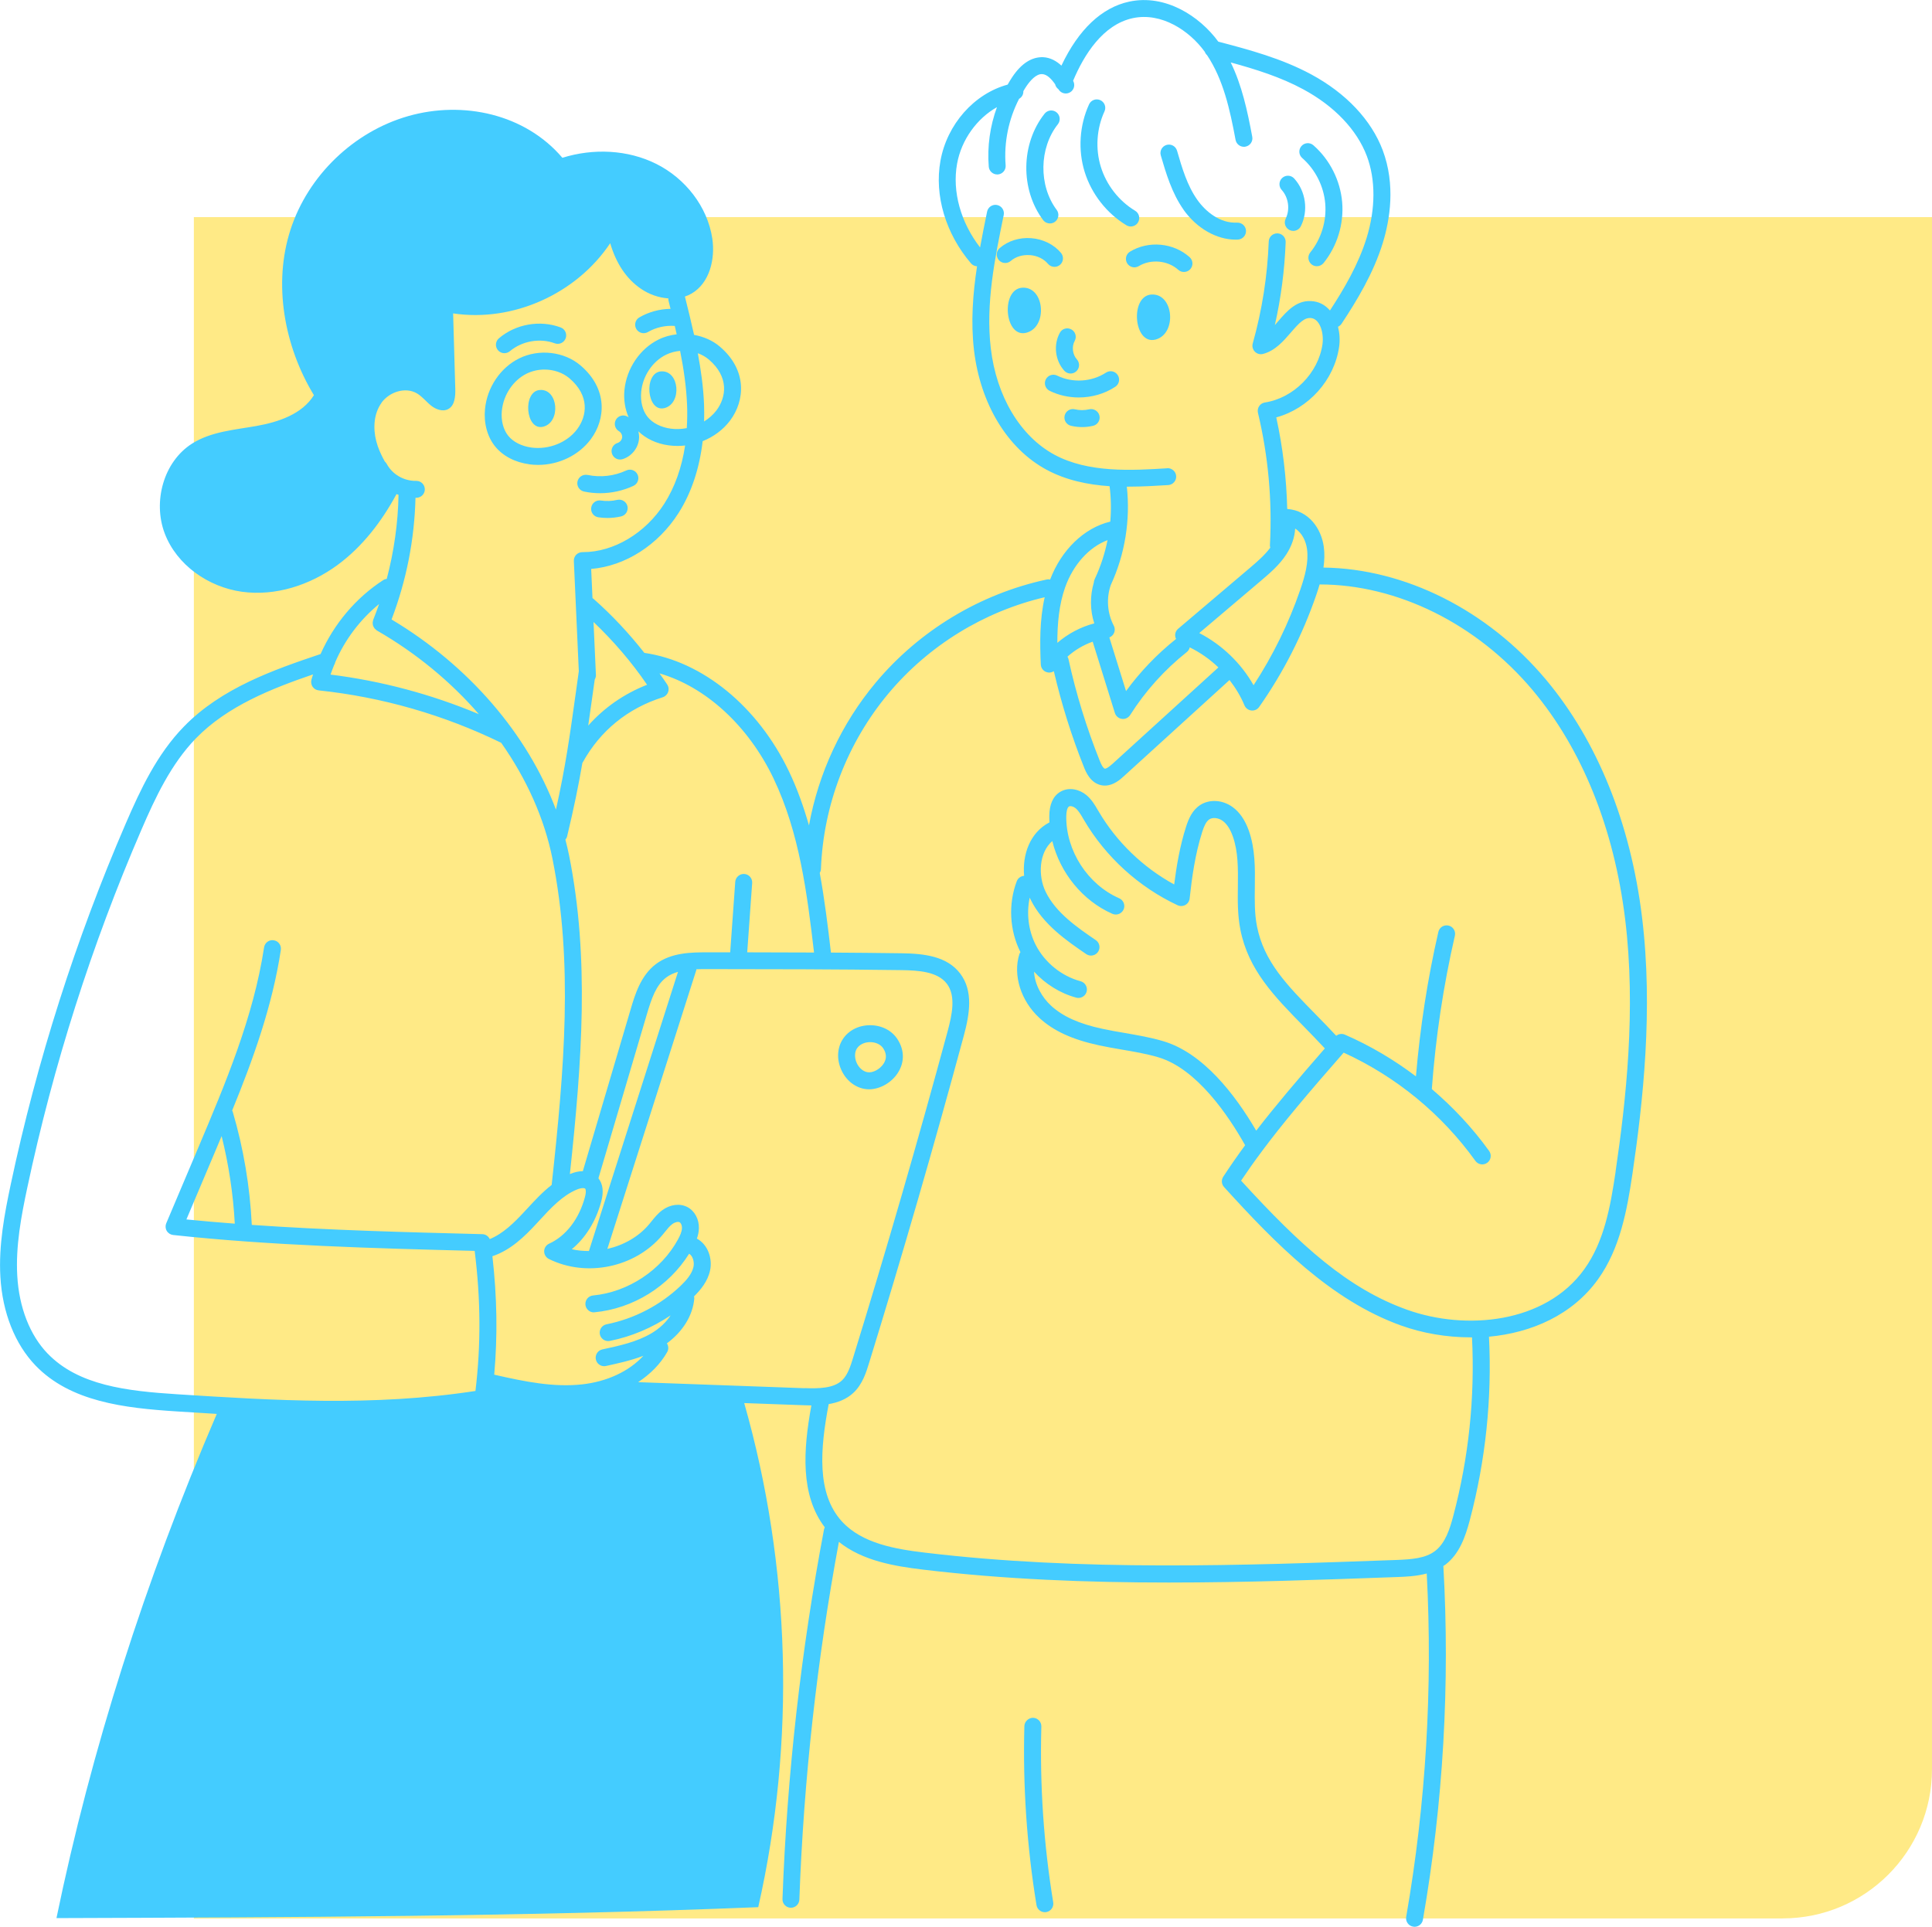 <?xml version="1.0" encoding="UTF-8"?>
<svg xmlns="http://www.w3.org/2000/svg" viewBox="0 0 393.84 392.82">
  <defs>
    <style>
      .cls-1 {
        fill: #4cf;
      }

      .cls-1, .cls-2 {
        stroke-width: 0px;
      }

      .cls-3 {
        isolation: isolate;
      }

      .cls-2 {
        fill: #ffea86;
      }

      .cls-4 {
        mix-blend-mode: multiply;
      }
    </style>
  </defs>
  <g class="cls-3">
    <g id="Capa_2" data-name="Capa 2">
      <g id="Layer_1" data-name="Layer 1">
        <g>
          <path class="cls-2" d="M363.39,391.15H39.52V44.27h354.32v316.43c0,16.81-13.63,30.44-30.44,30.44Z"/>
          <g class="cls-4">
            <path class="cls-1" d="M212.28,352.02c.03-.95-.73-1.75-1.68-1.78-.89-.01-1.75.73-1.78,1.68-.33,12.19.5,24.47,2.47,36.51.14.85.87,1.45,1.7,1.45.09,0,.19,0,.28-.02.94-.16,1.58-1.04,1.43-1.99-1.94-11.82-2.75-23.88-2.42-35.85Z"/>
            <g>
              <path class="cls-1" d="M107.89,94.67c.6.08,1.21.12,1.81.12,4.21,0,8.28-1.95,10.73-5.23,3.02-4.04,3.54-10.26-2.11-15.07h0c-3.31-2.81-8.43-3.41-12.46-1.43-3.83,1.87-6.57,5.93-6.99,10.33-.28,2.89.47,5.67,2.06,7.63,1.58,1.95,4.05,3.25,6.96,3.64ZM102.31,83.73c.31-3.23,2.3-6.2,5.07-7.56,1.13-.55,2.38-.82,3.61-.82,1.86,0,3.71.61,5.09,1.78,4.2,3.58,3.57,7.7,1.58,10.37-2.03,2.72-5.77,4.23-9.32,3.75-2-.27-3.72-1.14-4.73-2.39-1.02-1.26-1.5-3.13-1.31-5.13Z"/>
              <path class="cls-1" d="M110.74,87c3.63-.92,3.08-7.72-.66-7.49-3.62.22-2.97,8.41.66,7.49Z"/>
              <path class="cls-1" d="M208.39,58.66c-4.44.27-3.64,10.32.81,9.19,4.45-1.13,3.77-9.47-.81-9.19Z"/>
              <path class="cls-1" d="M234.72,60.05c-4.44.27-3.64,10.32.81,9.19s3.77-9.46-.81-9.19Z"/>
              <path class="cls-1" d="M135.44,83.21c3.63-.92,3.08-7.72-.66-7.49-3.62.22-2.97,8.41.66,7.49Z"/>
              <path class="cls-1" d="M119.77,96.84c-.93-.19-1.85.4-2.05,1.33-.2.93.4,1.85,1.33,2.05,1.08.23,2.19.34,3.29.34,2.34,0,4.67-.51,6.79-1.5.87-.41,1.24-1.43.84-2.3-.4-.87-1.43-1.24-2.3-.84-2.45,1.15-5.26,1.47-7.91.91Z"/>
              <path class="cls-1" d="M125.82,101.92c-1.08.25-2.23.3-3.33.13-.96-.15-1.83.5-1.97,1.45-.15.94.5,1.83,1.45,1.97.61.09,1.22.14,1.84.14.95,0,1.9-.11,2.81-.32.93-.22,1.5-1.15,1.29-2.08-.22-.93-1.16-1.5-2.08-1.29Z"/>
              <path class="cls-1" d="M102.83,72.01c.4,0,.79-.14,1.12-.41,2.46-2.08,6.13-2.73,9.14-1.6.89.33,1.89-.12,2.22-1.02.33-.89-.12-1.89-1.02-2.22-4.21-1.57-9.16-.7-12.58,2.21-.73.62-.82,1.71-.2,2.44.34.4.83.61,1.32.61Z"/>
              <path class="cls-1" d="M176.24,222.02c.3.05.6.08.9.08,2.19,0,4.55-1.3,5.86-3.31,1.43-2.19,1.4-4.73-.09-6.97-1.16-1.75-3.22-2.79-5.53-2.79h-.02c-2.32,0-4.39,1.06-5.54,2.82-1.15,1.76-1.29,4.08-.36,6.2.92,2.12,2.71,3.61,4.78,3.97ZM174.71,213.74c.51-.77,1.52-1.26,2.66-1.26h.01c1.13,0,2.14.47,2.65,1.24h0c.72,1.09.75,2.15.08,3.17-.74,1.13-2.21,1.91-3.28,1.72-.91-.16-1.76-.9-2.21-1.94-.45-1.04-.42-2.17.09-2.94Z"/>
              <path class="cls-1" d="M214.03,45.56c.36,0,.72-.11,1.03-.34.76-.57.92-1.66.35-2.42-3.71-4.95-3.6-12.62.24-17.47.59-.75.47-1.83-.28-2.43-.75-.6-1.83-.47-2.43.28-4.85,6.11-4.98,15.44-.3,21.69.34.45.86.69,1.39.69Z"/>
              <path class="cls-1" d="M229.62,45.93c.28.17.59.25.89.25.59,0,1.16-.3,1.48-.84.49-.82.23-1.88-.59-2.37-3.31-1.99-5.85-5.25-6.99-8.94-1.14-3.69-.87-7.81.74-11.32.4-.87.02-1.89-.85-2.29-.87-.39-1.89-.02-2.29.85-1.96,4.27-2.29,9.3-.9,13.78,1.39,4.49,4.49,8.45,8.51,10.88Z"/>
              <path class="cls-1" d="M270.15,41.52c.3,3.55-.81,7.18-3.05,9.95-.6.74-.48,1.83.26,2.43.32.26.7.38,1.09.38.5,0,1-.22,1.35-.64,2.8-3.46,4.18-7.99,3.8-12.42-.38-4.43-2.51-8.66-5.86-11.6-.72-.63-1.81-.56-2.44.16-.63.72-.56,1.81.16,2.44,2.68,2.35,4.39,5.74,4.69,9.29Z"/>
              <path class="cls-1" d="M262.09,44.58c-.43.85-.08,1.89.77,2.32.25.12.51.18.77.18.63,0,1.25-.35,1.55-.96,1.57-3.14,1.01-7.14-1.36-9.73-.64-.71-1.74-.75-2.44-.11-.7.64-.75,1.74-.11,2.44,1.4,1.53,1.74,3.99.82,5.85Z"/>
              <path class="cls-1" d="M241.26,42.76c2.7,3.8,6.73,6.1,10.63,6.1.15,0,.31,0,.46-.01.95-.05,1.69-.85,1.65-1.81-.05-.95-.83-1.67-1.81-1.65-3.52.18-6.45-2.29-8.11-4.64-2.07-2.91-3.13-6.53-4.14-10.03-.27-.91-1.22-1.44-2.14-1.17-.92.27-1.44,1.23-1.17,2.14,1.05,3.59,2.24,7.67,4.64,11.06Z"/>
              <path class="cls-1" d="M209.95,52.01c1.49.12,2.83.77,3.68,1.78.34.41.83.62,1.33.62.39,0,.78-.13,1.11-.4.73-.61.83-1.7.22-2.44-1.44-1.72-3.65-2.82-6.06-3.01-2.4-.19-4.76.55-6.45,2.03-.72.63-.79,1.72-.17,2.44.63.72,1.72.79,2.44.17,1-.87,2.43-1.3,3.91-1.18Z"/>
              <path class="cls-1" d="M241.36,55.45c.47,0,.94-.19,1.28-.57.64-.71.58-1.8-.13-2.44-3.28-2.96-8.4-3.43-12.16-1.13-.82.5-1.07,1.56-.58,2.37.5.82,1.56,1.07,2.37.58,2.46-1.5,5.92-1.17,8.05.75.33.3.74.44,1.16.44Z"/>
              <path class="cls-1" d="M216.05,67.85c-1.35,2.47-.97,5.66.91,7.74.34.38.81.57,1.28.57.41,0,.83-.15,1.16-.45.71-.64.76-1.73.12-2.44-.89-.99-1.08-2.61-.44-3.77.46-.84.15-1.89-.69-2.34-.84-.46-1.89-.15-2.34.69Z"/>
              <path class="cls-1" d="M225.46,75.97c-2.92,1.91-6.83,2.16-9.96.61-.86-.42-1.89-.07-2.32.78-.42.86-.07,1.89.78,2.32,1.85.91,3.9,1.36,5.95,1.36,2.62,0,5.24-.73,7.44-2.18.8-.52,1.02-1.59.5-2.39-.52-.8-1.59-1.02-2.39-.5Z"/>
              <path class="cls-1" d="M222.03,83.45c-.96.23-1.97.23-2.92,0-.93-.22-1.86.35-2.08,1.28-.22.93.35,1.86,1.28,2.08.75.18,1.52.27,2.28.27s1.51-.09,2.24-.26c.93-.22,1.51-1.15,1.29-2.08-.22-.93-1.17-1.5-2.08-1.29Z"/>
              <path class="cls-1" d="M334.73,187c-2.35-19.21-9.13-35.96-19.6-48.45-11.86-14.15-28.73-22.62-45.34-22.83.2-1.41.26-2.84.06-4.28-.51-3.64-3.02-7.35-7.45-7.67-.15-6.28-.89-12.53-2.23-18.67,6.58-1.79,11.84-7.59,12.81-14.39.2-1.37.1-2.78-.22-4.09.28-.13.53-.33.71-.6,3.09-4.67,6.51-10.29,8.42-16.51,1.45-4.73,2.62-11.84-.03-18.9-2.32-6.15-7.49-11.63-14.58-15.45-5.99-3.23-12.55-5-18.93-6.67-3.84-5.25-10.83-9.73-18.15-8.16-5.62,1.2-10.35,5.7-13.83,13.05-.97-.9-2.2-1.64-3.72-1.72-2.31-.08-4.43,1.25-6.3,4.05-.34.5-.64,1.02-.94,1.54-6.81,1.85-12.35,8.06-13.7,15.54-1.27,7.05,1.06,14.87,6.24,20.92.32.37.77.56,1.22.58-.86,5.63-1.29,11.35-.62,17.11,1.29,10.94,6.8,20.05,14.75,24.35,4.03,2.18,8.48,3.08,12.89,3.38.3,2.39.35,4.81.14,7.22-5.32,1.26-9.97,5.77-12.26,11.81-.23-.05-.48-.06-.73,0-13.55,2.92-25.91,10.38-34.81,21-6.99,8.35-11.68,18.46-13.62,29.13-1.07-3.75-2.37-7.44-4.08-11.02-6.32-13.22-17.6-22.44-29.48-24.16-3.13-3.98-6.59-7.7-10.4-11.05-.05-.05-.11-.06-.17-.1l-.27-5.96c6.94-.59,13.64-4.84,17.83-11.43,2.61-4.1,4.25-9.08,4.9-14.62,2.21-.89,4.18-2.32,5.6-4.22,3.02-4.04,3.54-10.26-2.11-15.07h0c-1.47-1.25-3.3-2.03-5.24-2.38-.58-2.64-1.23-5.25-1.87-7.82.48-.16.94-.36,1.38-.62,3.66-2.15,4.83-7.03,4.2-11.22-.98-6.5-5.5-12.23-11.37-15.18-5.87-2.95-12.91-3.23-19.19-1.27-7.6-8.94-20.24-11.68-31.39-8.51-11.14,3.17-20.46,12.14-24.03,23.16-3.58,11.02-1.31,23.75,4.77,33.75-2.41,3.88-7.22,5.48-11.71,6.28-4.5.8-9.26,1.14-13.12,3.59-5.83,3.69-8.03,11.84-5.59,18.3,2.45,6.46,8.9,10.96,15.74,11.91,6.84.95,13.89-1.35,19.46-5.43,5.11-3.75,9.04-8.89,12.06-14.48.13.06.27.1.41.15-.1,5.74-.93,11.54-2.4,17.13-.24.03-.49.11-.71.25-5.61,3.63-10.07,8.97-12.78,15.08-9.54,3.21-20.2,6.92-27.85,14.78-5.5,5.64-8.87,12.85-11.86,19.76-10.21,23.64-18.1,48.4-23.45,73.59-1.27,6-2.49,12.4-2.11,18.88.42,7.28,2.97,13.68,7.15,18.04,7.12,7.41,18.13,8.69,28.79,9.37,2.71.17,5.44.34,8.17.51-14.73,34.32-25.58,68.47-32.68,102.8,47.85-.16,95.7-.31,143.06-2.23,7.64-33.78,6.63-69.47-2.86-102.78l12.17.44c.46.02.98.03,1.52.04-1.67,9.12-2.28,18.27,2.74,24.86-.06.13-.13.25-.16.4-4.7,24.79-7.55,50.15-8.47,75.37-.04.95.71,1.76,1.66,1.79.02,0,.04,0,.06,0,.92,0,1.69-.73,1.72-1.67.88-24.4,3.6-48.92,8.06-72.93,4.81,3.87,11.32,4.96,17.17,5.66,16.6,1.99,33.38,2.63,50.09,2.63,15.62,0,31.19-.56,46.5-1.12,1.78-.06,3.95-.15,6.07-.72,1.23,23.39-.17,46.93-4.19,70-.16.94.47,1.84,1.41,2,.1.02.2.03.3.03.83,0,1.55-.59,1.7-1.43,4.14-23.77,5.54-48.03,4.17-72.13.14-.09.28-.17.41-.27,2.84-2.16,4.07-5.64,4.98-9.08,3.23-12.21,4.54-24.79,3.91-37.4,8.67-.8,17.02-4.43,22.25-11.74,4.46-6.23,5.9-14.04,7-21.5,2.12-14.45,4.26-33.45,1.95-52.28ZM266.43,111.92c.38,2.7-.43,5.58-1.36,8.29-2.36,6.88-5.56,13.42-9.53,19.5-2.55-4.51-6.47-8.27-11.07-10.64l12.58-10.67c1.76-1.5,3.76-3.19,5.17-5.37,1.09-1.69,1.71-3.5,1.8-5.26,1.44.89,2.19,2.61,2.41,4.14ZM222.74,130.82l4.53,14.55c.2.64.76,1.11,1.42,1.2.08,0,.15.02.23.02.59,0,1.14-.3,1.46-.8,3.12-4.92,7.02-9.24,11.58-12.87.31-.24.48-.58.57-.93,2.14,1.05,4.11,2.43,5.84,4.09l-21.58,19.65c-.98.89-1.41,1.02-1.58.99-.12-.03-.47-.23-1.01-1.57-2.7-6.74-4.86-13.74-6.4-20.81-.04-.17-.12-.31-.2-.45,1.49-1.34,3.25-2.39,5.15-3.06ZM237.9,95.48c-7.14.44-16.03.98-22.97-2.78-6.96-3.78-11.81-11.89-12.96-21.72-1.06-9.06.82-18.25,2.64-27.14.19-.93-.41-1.85-1.35-2.04-.93-.19-1.85.41-2.04,1.35-.49,2.41-.99,4.84-1.43,7.3-3.95-5.11-5.71-11.39-4.69-17.06.88-4.9,4.06-9.25,8.13-11.54-1.41,3.86-2,8-1.67,12.13.07.9.83,1.59,1.72,1.59.05,0,.09,0,.14,0,.95-.08,1.66-.91,1.58-1.86-.37-4.68.6-9.4,2.74-13.56.56-.31.9-.9.87-1.56.19-.32.38-.65.59-.96.79-1.18,2.03-2.6,3.26-2.52.97.05,1.85.96,2.63,2.07.09.4.32.75.66,1,.01.02.03.04.04.06.5.81,1.56,1.07,2.38.56.8-.49,1.04-1.53.58-2.33,2.23-5.31,6.08-11.46,12.17-12.77,5.83-1.24,11.52,2.51,14.68,6.87.1.26.25.5.46.68,3.3,4.96,4.64,10.99,5.81,17.27.16.83.88,1.41,1.7,1.41.1,0,.21,0,.32-.03.94-.18,1.56-1.08,1.38-2.01-.99-5.32-2.11-10.49-4.39-15.16,5.08,1.39,10.17,2.98,14.77,5.47,6.35,3.42,10.96,8.26,12.98,13.62,1.8,4.79,1.79,10.71-.04,16.66-1.68,5.47-4.67,10.52-7.48,14.82-.83-.95-1.89-1.64-3.23-1.85-3.38-.54-5.5,1.93-7.37,4.1-.21.25-.42.49-.63.73,1.25-5.55,1.99-11.22,2.2-16.91.04-.96-.71-1.76-1.66-1.79-.02,0-.05,0-.07,0-.92,0-1.69.73-1.72,1.66-.26,7.03-1.36,14.02-3.26,20.78-.17.6,0,1.24.43,1.68.43.44,1.07.62,1.67.46,2.46-.64,4.16-2.61,5.66-4.35,1.7-1.97,2.81-3.17,4.22-2.95,1.73.27,2.56,3.04,2.23,5.35-.84,5.86-5.88,10.95-11.73,11.85-.48.07-.9.34-1.17.74-.27.4-.36.89-.25,1.36,2.11,8.85,2.93,17.95,2.44,27.03,0,.17.03.33.07.48-1.12,1.51-2.63,2.82-4.11,4.08l-14.67,12.45c-.47.4-.69,1.01-.58,1.61.03.16.08.32.16.46-3.87,3.09-7.29,6.65-10.2,10.63l-3.4-10.93c.38-.15.71-.44.9-.81.26-.5.26-1.1,0-1.6-1.33-2.53-1.55-5.62-.6-8.31,2.88-6.2,4.01-13.23,3.26-20.03.15,0,.29,0,.44,0,2.78,0,5.49-.17,8-.32.95-.06,1.68-.88,1.62-1.83-.06-.95-.88-1.65-1.83-1.62ZM217.15,119.7c1.65-4.61,4.87-8.15,8.62-9.57-.53,2.66-1.37,5.26-2.51,7.72-.01.03-.04.05-.05.09-.01.03-.02.07-.03.1-.01.03-.02.06-.04.08-.1.21-.15.43-.16.64-.8,2.71-.79,5.66.09,8.34-2.76.72-5.36,2.1-7.53,3.97,0-3.77.31-7.73,1.61-11.38ZM157.7,158.75c5.27,11.03,6.83,23.41,8.24,35.46-4.57-.02-9.11-.04-13.62-.04l1.01-14.13c.07-.95-.65-1.78-1.6-1.85-.93-.06-1.78.65-1.85,1.6l-1.03,14.38c-1.57,0-3.14,0-4.7,0-3.06,0-7.27,0-10.45,2.4-3.11,2.35-4.28,6.3-5.13,9.18l-9.76,33.04c-.81,0-1.68.19-2.59.57-.02,0-.04.02-.05.03,2.47-23.1,4.02-44.05-.15-64.93-.22-1.09-.48-2.18-.76-3.27.16-.19.29-.41.35-.67,1.42-5.94,2.35-10.52,3.11-14.97.02-.03.05-.06.07-.1,3.55-6.45,9.18-11.04,16.3-13.28.51-.16.92-.56,1.11-1.06.18-.51.12-1.07-.17-1.52-.5-.78-1.06-1.52-1.59-2.29,9.41,2.73,18.09,10.64,23.27,21.46ZM121.04,267.56c.05,0,.11,0,.16,0,7.86-.74,15.12-5.27,19.28-11.94.77.46,1.09,1.7.89,2.66-.32,1.52-1.55,2.85-2.59,3.85-4.14,3.97-9.51,6.77-15.14,7.88-.94.19-1.54,1.1-1.36,2.03.16.82.89,1.39,1.69,1.39.11,0,.22-.01.34-.03,4.4-.87,8.65-2.69,12.4-5.21-.92,1.4-2.26,2.68-3.94,3.67-2.98,1.76-6.54,2.53-9.98,3.27-.93.2-1.53,1.12-1.32,2.06.18.81.89,1.36,1.69,1.36.12,0,.24-.01.37-.04,2.43-.53,5.08-1.11,7.63-2.08-2.9,3.14-7.36,5.27-12.53,5.83-5.75.62-11.51-.52-17.88-1.98.7-7.95.58-15.79-.37-24.15,3.73-1.24,6.59-4.05,9-6.66l.58-.63c2.29-2.49,4.66-5.06,7.6-6.29.93-.39,1.58-.35,1.73-.2.12.12.25.63-.06,1.76-1.2,4.45-3.86,7.9-7.29,9.46-.61.28-1,.88-1.01,1.54-.01.66.36,1.28.96,1.58,7.66,3.81,17.59,1.74,23.09-4.82.18-.22.36-.44.54-.66.51-.64.99-1.24,1.54-1.64.51-.38,1.15-.53,1.47-.37.29.15.51.67.49,1.18-.02.77-.42,1.61-.81,2.32-3.41,6.28-10.2,10.76-17.31,11.43-.95.09-1.65.93-1.56,1.88.08.89.84,1.57,1.72,1.57ZM120.05,255.07c-1.18,0-2.35-.1-3.49-.37,2.8-2.3,4.91-5.68,6-9.71.55-2.03.33-3.61-.57-4.75l9.9-33.53c.93-3.14,1.86-5.86,3.9-7.4.71-.54,1.53-.9,2.42-1.16l-18.16,56.92ZM131.9,139.62c-4.7,1.84-8.74,4.67-11.99,8.32.29-1.99.58-4.07.9-6.35l.43-3.05c.15-.27.25-.56.24-.89l-.49-10.83c4.07,3.88,7.75,8.15,10.92,12.8ZM144.48,73.29c4.2,3.58,3.57,7.7,1.58,10.37-.68.9-1.55,1.66-2.53,2.27.03-1.14.03-2.3-.01-3.48-.14-3.52-.63-7-1.27-10.43.82.3,1.58.72,2.24,1.28ZM140.06,82.58c.07,1.61.03,3.18-.06,4.71-1.07.2-2.17.26-3.25.11-2-.27-3.72-1.14-4.73-2.39-1.02-1.26-1.5-3.13-1.31-5.13.31-3.23,2.3-6.2,5.07-7.56.9-.44,1.87-.69,2.86-.78.73,3.65,1.27,7.34,1.42,11.04ZM77.76,82.12c1.6-2.2,4.84-3.29,7.2-1.93,1.1.63,1.89,1.68,2.88,2.48.99.8,2.4,1.34,3.52.74,1.36-.72,1.49-2.59,1.45-4.13-.15-5.12-.3-10.25-.44-15.38,12.28,1.84,25.17-4.04,32.02-14.31,1.21,4.11,3.28,7.26,6.3,9.31,1.63,1.11,3.6,1.81,5.56,1.94,0,.14-.02.29.02.43.14.56.28,1.13.42,1.7-2.23.03-4.43.62-6.36,1.74-.82.48-1.1,1.54-.62,2.36.32.55.9.86,1.5.86.3,0,.6-.08.87-.23,1.65-.96,3.57-1.38,5.47-1.25.13.57.26,1.14.39,1.71-1.26.15-2.51.48-3.66,1.05-3.83,1.87-6.57,5.93-6.99,10.33-.19,1.99.14,3.91.86,5.56-.08-.05-.15-.11-.23-.16-.82-.48-1.88-.2-2.36.62-.48.83-.2,1.88.62,2.36.43.25.7.8.64,1.29-.06.49-.46.96-.93,1.1-.91.28-1.43,1.24-1.15,2.15.23.75.91,1.23,1.65,1.23.17,0,.33-.02.5-.07,1.79-.54,3.14-2.15,3.36-4.01.07-.56.01-1.13-.12-1.67,1.56,1.5,3.69,2.53,6.18,2.86.6.08,1.21.12,1.81.12.52,0,1.03-.03,1.54-.09-.68,4.49-2.1,8.5-4.23,11.84-3.83,6.02-10.32,9.9-16.57,9.9h-.14c-.46,0-.93.19-1.26.53-.33.34-.5.8-.48,1.28l1.01,22.48-.59,4.24c-1.31,9.39-2.12,15.18-4.07,23.97-5.75-15.36-17.74-29.35-33.51-38.77,3.03-7.96,4.67-16.29,4.88-24.81.07,0,.15,0,.22,0,.96-.03,1.71-.82,1.68-1.77-.03-.94-.79-1.68-1.73-1.68h-.04c-2.52.05-4.86-1.34-6.01-3.49-.1-.18-.24-.33-.38-.46-.84-1.51-1.39-2.8-1.74-4.15-.68-2.64-.51-5.63,1.09-7.83ZM77.27,123.18c-.38,1.09-.78,2.16-1.2,3.22-.03.07-.02.15-.04.22-.03.11-.06.23-.06.34,0,.11,0,.22.02.32.02.11.03.22.07.32.04.11.09.2.14.29.06.1.11.19.18.27.08.09.16.16.26.23.06.05.1.11.17.15,8.04,4.62,15.08,10.46,20.81,17.07-9.67-4.05-19.8-6.77-30.24-8.07.22-.66.47-1.3.73-1.94.12-.19.2-.39.24-.61,1.97-4.58,5.07-8.67,8.92-11.83ZM9.71,275.98c-3.62-3.76-5.82-9.39-6.19-15.85-.35-6.05.81-12.19,2.04-17.96,5.3-24.96,13.12-49.5,23.24-72.93,2.85-6.61,6.07-13.49,11.16-18.72,6.41-6.58,15.4-10.12,23.86-13.02-.11.37-.25.73-.34,1.11-.12.49-.03,1,.25,1.42.29.41.74.68,1.24.73,12.97,1.38,25.48,4.98,37.2,10.69,0,0,0,0,0,0,5.18,7.36,8.81,15.42,10.46,23.68,4.23,21.16,2.43,42.61-.17,66.44,0,0,0,.01,0,.02-1.86,1.44-3.47,3.19-5.05,4.9l-.58.62c-1.97,2.13-4.27,4.42-6.99,5.52-.27-.58-.84-.98-1.51-1-15.59-.4-31.58-.81-47-1.89-.38-7.81-1.68-15.58-3.89-23.08-.02-.08-.08-.15-.12-.22,4.3-10.51,8.2-21.35,9.93-32.76.14-.94-.5-1.83-1.45-1.97-.94-.16-1.82.5-1.97,1.45-2.16,14.23-7.89,27.76-13.42,40.85l-6.52,15.4c-.21.5-.18,1.08.1,1.55.28.47.76.78,1.3.84,19.72,2.14,40.91,2.72,61.47,3.24,1.24,9.96,1.29,19.11.16,28.56-20.91,3.21-41.13,1.92-60.7.68-10.4-.66-20.25-1.8-26.52-8.32ZM45.18,231.64c1.45,5.85,2.36,11.83,2.68,17.85-3.32-.26-6.61-.53-9.86-.86l5.61-13.26c.52-1.24,1.05-2.48,1.57-3.73ZM164,283.04l-33.92-1.23c2.49-1.64,4.55-3.71,5.93-6.14.33-.58.27-1.25-.06-1.78,3.24-2.38,5.3-5.7,5.58-9.14.01-.15-.03-.29-.05-.43,1.33-1.31,2.81-3.07,3.28-5.34.49-2.33-.41-5.21-2.7-6.44.23-.64.39-1.33.41-2.08.06-1.88-.87-3.59-2.36-4.36-1.53-.79-3.5-.54-5.12.66-.91.67-1.58,1.52-2.18,2.26-.16.2-.32.4-.49.6-2.15,2.57-5.22,4.27-8.51,5.02l18.13-56.84c.02-.06,0-.12.02-.18.7-.03,1.43-.03,2.19-.03,12.93.01,26.31.02,39.64.21,3.49.05,7.36.31,9.23,2.78,1.88,2.48,1.06,6.31.15,9.7-6.01,22.21-12.49,44.61-19.27,66.56-.5,1.63-1.07,3.48-2.25,4.6-1.75,1.65-4.74,1.68-7.64,1.58ZM329.36,238.78c-1.08,7.34-2.37,14.39-6.39,19.99-7.94,11.09-24.2,12.56-36.17,8.26-12-4.3-21.57-12.92-33.8-26.31,1.34-2,2.73-3.97,4.23-5.97,0,0,0-.01.01-.02,4.34-5.83,9.53-11.96,16.67-20.11,10.7,4.89,19.97,12.5,26.85,22.07.56.78,1.64.95,2.41.39.77-.56.95-1.64.39-2.41-3.37-4.69-7.32-8.9-11.68-12.62.77-10.5,2.34-21.01,4.7-31.27.21-.93-.37-1.86-1.3-2.07-.94-.21-1.86.37-2.07,1.3-2.22,9.66-3.73,19.56-4.57,29.45-4.47-3.38-9.33-6.27-14.51-8.52-.58-.25-1.25-.14-1.74.24-1.4-1.5-2.78-2.93-4.12-4.29-5.93-6.04-10.61-10.81-12.03-18.02-.51-2.59-.48-5.27-.44-8.11.05-3.76.09-7.66-1.22-11.39-.77-2.18-1.9-3.81-3.35-4.85-2.04-1.46-4.68-1.61-6.58-.38-1.61,1.05-2.36,2.82-2.87,4.42-1.26,3.93-1.95,8.04-2.42,11.77-6.34-3.46-11.76-8.68-15.41-14.91l-.17-.28c-.59-1.02-1.27-2.18-2.35-3.06-1.36-1.11-3.53-1.72-5.34-.61-1.43.88-2.17,2.54-2.19,4.92,0,.43.01.86.04,1.29-.01,0-.03,0-.04.01-3.95,2.07-5.52,6.57-5.13,10.88-.65.04-1.25.45-1.5,1.1-1.76,4.63-1.48,10.03.75,14.46-.07.12-.16.23-.21.37-1.37,4.31.28,9.57,4.11,13.08,2.85,2.62,6.69,4.38,12.07,5.54,1.56.34,3.13.61,4.7.88,2.59.44,5.04.86,7.44,1.57,7.83,2.32,14.26,11.83,17.69,17.93-1.57,2.14-3.04,4.25-4.46,6.42-.43.66-.36,1.53.17,2.11,10.42,11.47,21.78,23.1,36.09,28.23,4.35,1.56,9.21,2.41,14.11,2.41.11,0,.23,0,.34,0,.61,12.25-.66,24.48-3.8,36.35-.7,2.65-1.62,5.61-3.73,7.21-1.96,1.5-4.74,1.71-7.9,1.83-31.56,1.14-64.2,2.32-96.05-1.49-6.05-.72-12.85-1.87-16.95-6.35-5.24-5.73-4.43-14.86-2.71-23.94,1.8-.3,3.62-.96,5.06-2.32,1.84-1.74,2.59-4.15,3.18-6.09,6.79-21.99,13.28-44.42,19.3-66.68,1.21-4.49,1.96-9.14-.73-12.69-2.67-3.53-7.32-4.08-11.93-4.14-4.81-.07-9.62-.11-14.42-.14-.63-5.38-1.29-10.83-2.28-16.23.13-.23.23-.49.24-.77.48-13.09,5.38-25.82,13.79-35.86,8.18-9.76,19.44-16.68,31.82-19.59-1.05,4.67-.98,9.46-.79,13.71.03.74.53,1.38,1.25,1.58.16.05.32.07.48.07.33,0,.65-.11.93-.28,1.55,6.65,3.6,13.23,6.14,19.57.38.96,1.29,3.19,3.49,3.67.27.06.53.08.78.08,1.76,0,3.14-1.25,3.85-1.9l21.55-19.62c1.23,1.59,2.28,3.31,3.04,5.15.24.58.78.99,1.41,1.06.06,0,.13.01.19.01.56,0,1.09-.27,1.41-.74,4.93-7.02,8.84-14.7,11.63-22.81.24-.71.48-1.43.69-2.16,15.82,0,32.06,8.01,43.46,21.6,10.04,11.98,16.55,28.11,18.82,46.66,2.26,18.41.15,37.11-1.94,51.35ZM210.8,198.12c2.3,2.51,5.3,4.4,8.59,5.29.15.04.3.06.45.06.76,0,1.46-.51,1.67-1.28.25-.92-.3-1.87-1.22-2.12-3.89-1.05-7.31-3.81-9.15-7.4-1.5-2.94-1.92-6.43-1.23-9.66.06.13.11.25.17.38,2.49,5.08,7.4,8.44,11.35,11.14.3.2.64.3.97.3.55,0,1.09-.26,1.43-.75.54-.79.34-1.86-.45-2.4-3.8-2.6-8.11-5.55-10.2-9.81-1.63-3.33-1.37-8.06,1.33-10.38,1.58,6.44,6.16,12.16,12.26,14.83.88.38,1.89-.02,2.28-.89.38-.88-.02-1.89-.89-2.28-6.43-2.81-10.87-9.68-10.8-16.7.01-1.06.22-1.81.55-2.01.29-.18.9-.02,1.34.34.6.49,1.06,1.28,1.55,2.12l.17.29c4.41,7.52,11.19,13.69,19.09,17.38.5.23,1.09.21,1.58-.06.49-.27.81-.76.87-1.32.45-4.16,1.11-9.03,2.56-13.56.34-1.07.76-2.12,1.46-2.58.68-.44,1.84-.31,2.68.29.87.62,1.57,1.69,2.1,3.19,1.11,3.15,1.07,6.57,1.03,10.19-.04,2.89-.07,5.88.51,8.82,1.62,8.22,6.88,13.58,12.95,19.77,1.39,1.42,2.82,2.9,4.27,4.45-5.73,6.57-10.19,11.84-13.99,16.77-4.35-7.44-10.84-15.84-18.96-18.25-2.6-.77-5.26-1.22-7.84-1.67-1.52-.26-3.05-.52-4.56-.85-4.76-1.02-8.08-2.52-10.46-4.71-1.81-1.66-3.33-4.25-3.47-6.94Z"/>
            </g>
          </g>
        </g>
      </g>
    </g>
  </g>
</svg>